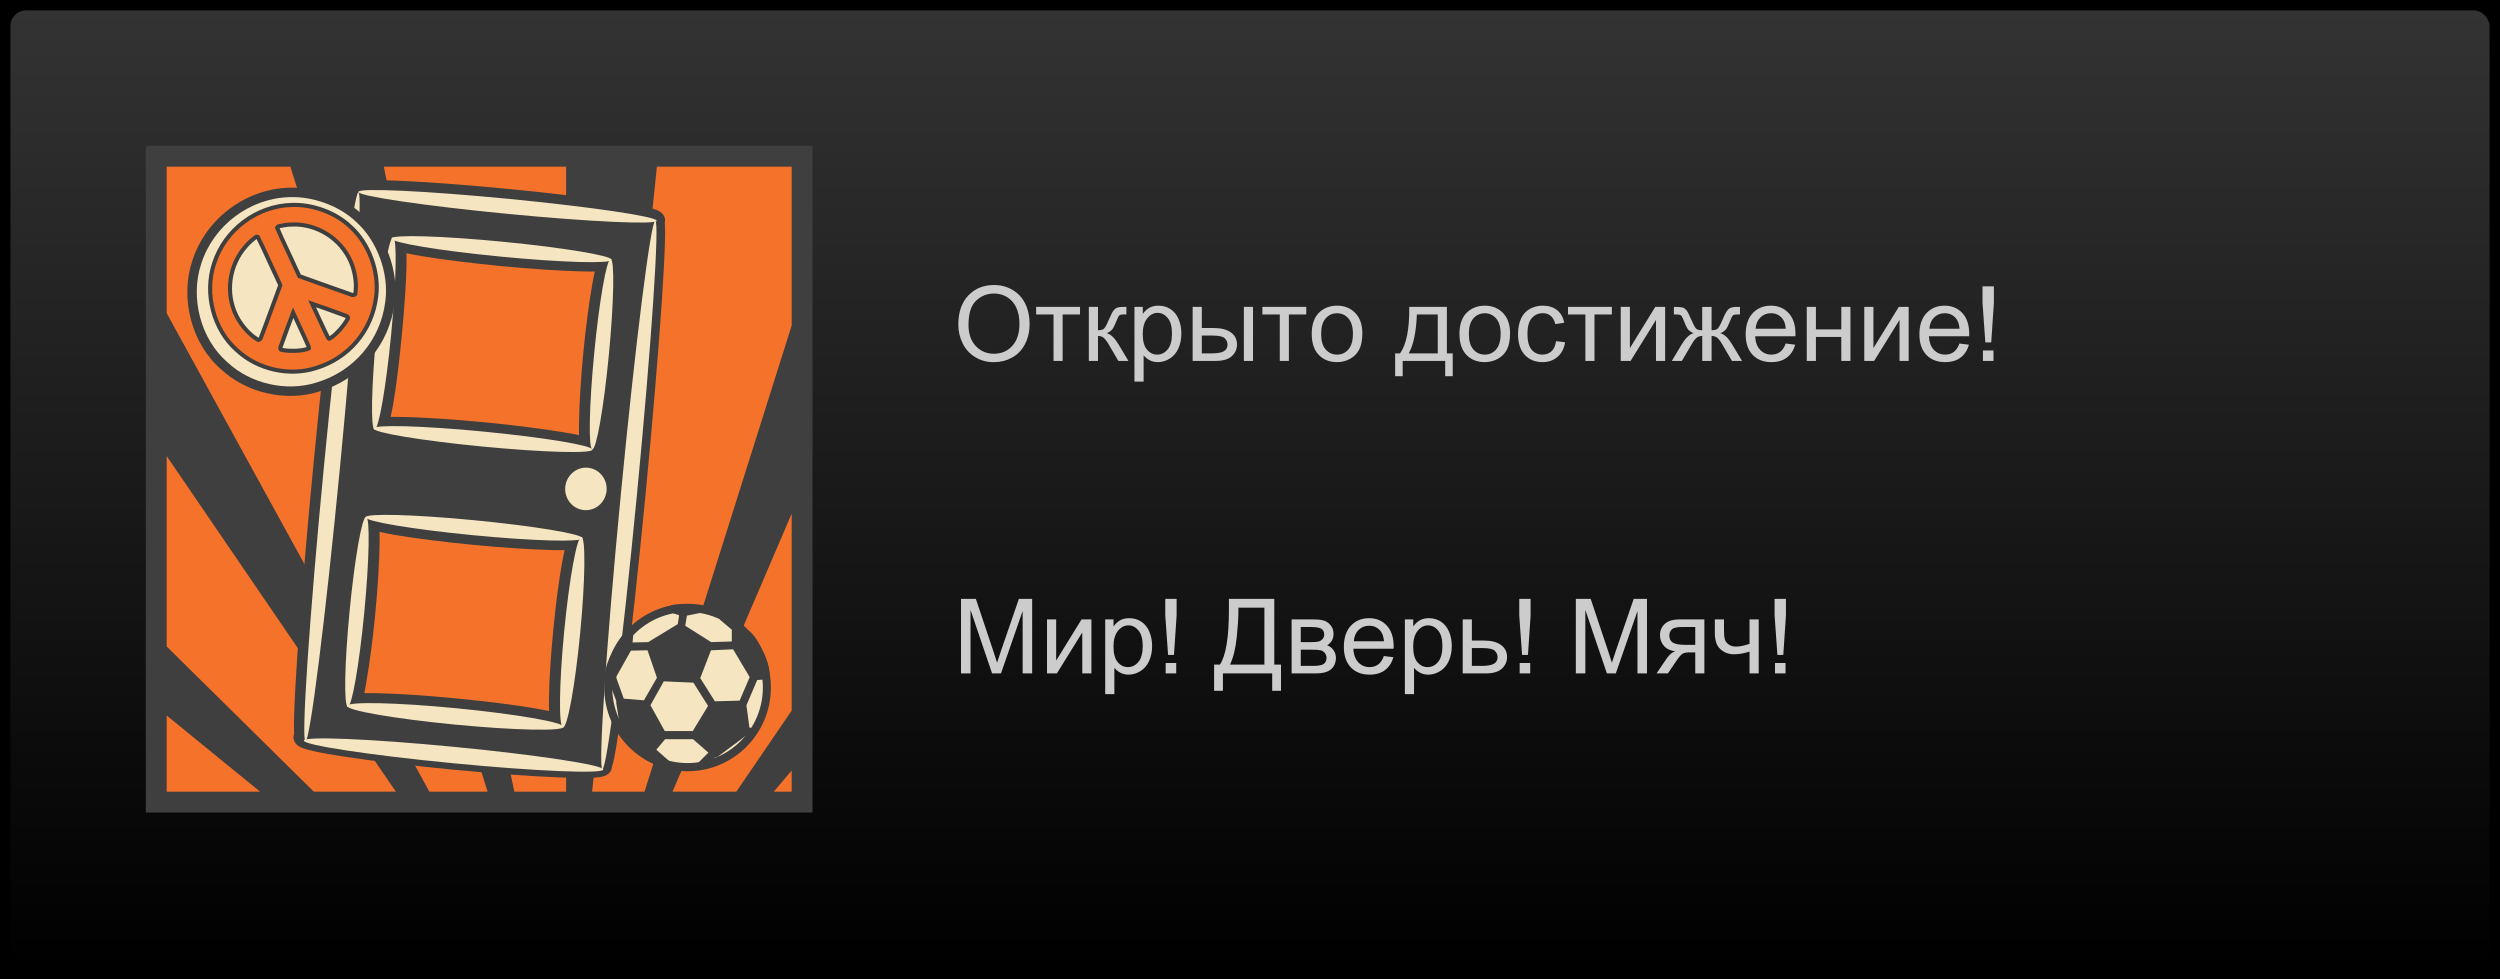 <?xml version="1.0" encoding="UTF-8"?>
<svg version="1.1" viewBox="0 0 240 94" xmlns="http://www.w3.org/2000/svg">
<defs>
<linearGradient id="a" x1="-69.665" x2="-69.665" y1="-102.57" y2="-10.588" gradientTransform="translate(197.49 103.49)" gradientUnits="userSpaceOnUse">
<stop stop-color="#333" offset="0"/>
<stop stop-color="#333" stop-opacity="0" offset="1"/>
</linearGradient>
</defs>
<rect x="-4.6355e-9" y="7.0312e-8" width="240" height="94" color="#000000" fill-rule="evenodd"/>
<rect x="1" y="1" width="238" height="92" rx="1.5" ry="1.5" color="#000000" fill="url(#a)" fill-rule="evenodd"/>
<rect x="14" y="14" width="64" height="64" color="#000000" fill="#3f3f3f" fill-rule="evenodd"/>
<path d="m16 16v14.062l25.219 45.938h5.593l-18.937-60h-11.875zm20.844 0 12.531 60h4.969v-60h-17.5zm26.218 0-6.218 60h5.031l14.125-44.75v-15.25h-12.938zm-47.062 27.781v18.281l14.125 13.938h7.875l-22-32.219zm60 5.531-11.438 26.688h6.126l5.312-7.781v-18.907zm-60 19.376v7.312h8.969l-8.969-7.312zm60 5.281-1.719 2.031h1.719v-2.031z" color="#000000" fill="#f5722a" fill-rule="evenodd"/>
<g transform="matrix(.94 .091 -.093 .964 7.538 -2.647)">
<path d="m45.572 17.255c-4.199 0-8 0.084-10.771 0.22-1.385 0.068-2.509 0.147-3.323 0.241-0.407 0.047-0.731 0.094-1.019 0.162-0.144 0.034-0.274 0.068-0.455 0.155-0.09 0.044-0.2 0.099-0.333 0.227-0.102 0.098-0.223 0.268-0.275 0.482-0.016 0.044-0.048 0.103-0.059 0.141-0.05 0.169-0.076 0.329-0.106 0.531-0.059 0.404-0.11 0.95-0.159 1.649-0.099 1.399-0.187 3.395-0.261 5.863-0.147 4.936-0.237 11.742-0.237 19.261s0.09 14.327 0.237 19.263c0.074 2.468 0.162 4.465 0.261 5.863 0.049 0.699 0.1 1.245 0.159 1.649 0.006 0.039 0.016 0.065 0.021 0.101-0.025 0.081-0.044 0.166-0.044 0.258 0 0.286 0.149 0.529 0.275 0.661s0.236 0.194 0.328 0.243c0.184 0.096 0.319 0.134 0.466 0.172 0.294 0.076 0.623 0.128 1.034 0.18 0.822 0.103 1.951 0.192 3.342 0.266 2.784 0.148 6.599 0.237 10.815 0.237 4.217 0 8.034-0.089 10.818-0.237 1.392-0.074 2.521-0.162 3.342-0.266 0.411-0.052 0.737-0.103 1.032-0.18 0.147-0.038 0.284-0.075 0.468-0.172 0.092-0.048 0.202-0.11 0.328-0.243 0.126-0.133 0.273-0.375 0.273-0.661 0-0.013-0.004-0.024-0.004-0.036 0.033-0.134 0.061-0.263 0.085-0.424 0.059-0.403 0.11-0.947 0.159-1.645 0.099-1.397 0.187-3.393 0.261-5.857 0.147-4.93 0.239-11.727 0.239-19.236 0-7.509-0.092-14.309-0.239-19.238-0.074-2.465-0.162-4.461-0.261-5.857-0.049-0.698-0.1-1.242-0.159-1.645-0.015-0.104-0.038-0.184-0.055-0.273 0.01-0.053 0.021-0.105 0.021-0.162 0-0.309-0.17-0.558-0.303-0.686s-0.242-0.184-0.333-0.227c-0.181-0.087-0.312-0.12-0.455-0.155-0.288-0.069-0.612-0.115-1.019-0.162-0.815-0.094-1.938-0.173-3.323-0.241-2.771-0.136-6.572-0.22-10.771-0.22z" color="#000000" fill="#3f3f3f" style="block-progression:tb;text-indent:0;text-transform:none"/>
<g transform="matrix(.068 0 0 .068 23.877 12.588)">
<ellipse transform="matrix(1.19 0 0 .996 -61.488 3.321)" cx="320" cy="898" rx="189" ry="12" d="m 509,898 c 0,6.627 -84.618,12 -189,12 -104.382,0 -189,-5.373 -189,-12 0,-6.627 84.618,-12 189,-12 104.382,0 189,5.373 189,12 z" fill="#f5e5c1"/>
<ellipse transform="matrix(1 0 0 .977 -.252 12.983)" cx="543" cy="494" rx="12" ry="411" d="m 555,494 c 0,226.989 -5.373,411 -12,411 -6.627,0 -12,-184.011 -12,-411 0,-226.989 5.373,-411 12,-411 6.627,0 12,184.011 12,411 z" fill="#f5e5c1"/>
<ellipse transform="matrix(1.173 0 0 .996 -54.545 .346)" cx="320" cy="94" rx="191" ry="11" d="m 511,94 c 0,6.075 -85.514,11 -191,11 -105.486,0 -191,-4.925 -191,-11 0,-6.075 85.514,-11 191,-11 105.486,0 191,4.925 191,11 z" fill="#f5e5c1"/>
<ellipse transform="matrix(1 0 0 .976 -.047 12.57)" cx="97" cy="496" rx="12" ry="412" d="M 109,496 C 109,723.541 103.627,908 97,908 90.373,908 85,723.541 85,496 85,268.459 90.373,84 97,84 c 6.627,0 12,184.459 12,412 z" fill="#f5e5c1"/>
<ellipse transform="matrix(1.002 0 0 .891 -.387 77.942)" cx="155" cy="702" rx="11" ry="156" d="m 166,702 c 0,86.156 -4.925,156 -11,156 -6.075,0 -11,-69.844 -11,-156 0,-86.156 4.925,-156 11,-156 6.075,0 11,69.844 11,156 z" fill="#f5e5c1"/>
<ellipse transform="matrix(1.232 0 0 .996 -72.926 3.763)" cx="316" cy="841" rx="132" ry="12" d="m 448,841 c 0,6.627 -59.098,12 -132,12 -72.902,0 -132,-5.373 -132,-12 0,-6.627 59.098,-12 132,-12 72.902,0 132,5.373 132,12 z" fill="#f5e5c1"/>
<ellipse transform="matrix(1.002 0 0 .918 -.818 54.677)" cx="478" cy="706" rx="12" ry="152" d="m 490,706 c 0,83.947 -5.373,152 -12,152 -6.627,0 -12,-68.053 -12,-152 0,-83.947 5.373,-152 12,-152 6.627,0 12,68.053 12,152 z" fill="#f5e5c1"/>
<ellipse transform="matrix(1.243 0 0 .995 -78.273 2.883)" cx="318" cy="565" rx="131" ry="11" d="m 449,565 c 0,6.075 -58.651,11 -131,11 -72.349,0 -131,-4.925 -131,-11 0,-6.075 58.651,-11 131,-11 72.349,0 131,4.925 131,11 z" fill="#f5e5c1"/>
<ellipse transform="matrix(1.002 0 0 .914 -.301 24.366)" cx="155" cy="297" rx="11" ry="154" d="m 166,297 c 0,85.052 -4.925,154 -11,154 -6.075,0 -11,-68.948 -11,-154 0,-85.052 4.925,-154 11,-154 6.075,0 11,68.948 11,154 z" fill="#f5e5c1"/>
<ellipse transform="matrix(1.304 0 0 .994 -94.324 2.734)" cx="316" cy="435" rx="126" ry="11" d="m 442,435 c 0,6.075 -56.412,11 -126,11 -69.588,0 -126,-4.925 -126,-11 0,-6.075 56.412,-11 126,-11 69.588,0 126,4.925 126,11 z" fill="#f5e5c1"/>
<ellipse transform="matrix(1.281 0 0 .994 -85.472 .917)" cx="315" cy="157" rx="129" ry="11" d="m 444,157 c 0,6.075 -57.755,11 -129,11 -71.245,0 -129,-4.925 -129,-11 0,-6.075 57.755,-11 129,-11 71.245,0 129,4.925 129,11 z" fill="#f5e5c1"/>
<circle cx="478" cy="493" r="8" d="m 486,493 c 0,4.418 -3.582,8 -8,8 -4.418,0 -8,-3.582 -8,-8 0,-4.418 3.582,-8 8,-8 4.418,0 8,3.582 8,8 z" fill="#f5e5c1"/>
<circle cx="478" cy="493" r="31" d="m 509,493 c 0,17.121 -13.879,31 -31,31 -17.121,0 -31,-13.879 -31,-31 0,-17.121 13.879,-31 31,-31 17.121,0 31,13.879 31,31 z" fill="#f5e5c1"/>
<ellipse transform="matrix(1.002 0 0 .904 326.57 26.862)" cx="155" cy="297" rx="11" ry="154" d="m 166,297 c 0,85.052 -4.925,154 -11,154 -6.075,0 -11,-68.948 -11,-154 0,-85.052 4.925,-154 11,-154 6.075,0 11,68.948 11,154 z" fill="#f5e5c1"/>
<path d="m177.11 176.34c6.668 0.68 14.135 1.354 22.513 1.909 30.653 2.029 72.409 3.34 118.44 3.34 46.03 0 87.786-1.311 118.44-3.34 9.019-0.597 16.456-1.165 23.492-1.909-0.711 5.758-1.375 12.197-1.958 19.562-2.037 25.728-3.426 60.983-3.426 99.718s1.389 73.513 3.426 99.241c0.632 7.986 1.172 14.899 1.958 20.993-7.256-0.789-15.048-1.282-24.471-1.909-30.506-2.03-72.167-3.34-117.95-3.34-45.782 0-86.954 1.31-117.46 3.34-8.565 0.57-16.227 1.207-23.003 1.909 0.687-5.671 1.397-11.92 1.958-19.085 2.036-26.018 2.937-61.497 2.937-100.67 0-39.175-0.9-74.654-2.937-100.67-0.561-7.165-1.271-13.414-1.958-19.085z" color="#000000" fill="#f5722a" style="block-progression:tb;text-indent:0;text-transform:none"/>
<path d="m177.11 584.28c6.959 0.749 14.56 1.786 23.492 2.386 30.207 2.03 71.109 3.34 116.48 3.34 45.372 0 86.274-1.31 116.48-3.34 7.99-0.537 15.122-1.255 21.534-1.909-0.693 5.376-1.383 11.454-1.958 18.131-2.226 25.839-3.426 60.871-3.426 99.718s1.2 74.355 3.426 100.19c0.575 6.676 1.264 12.277 1.958 17.653-6.566-0.747-13.8-1.304-22.024-1.909-30.21-2.22-71.648-3.34-116.97-3.34-45.323 0-86.271 1.12-116.48 3.34-8.224 0.604-15.458 1.161-22.024 1.909 0.637-5.331 0.942-11.019 1.468-17.653 2.037-25.669 3.426-60.585 3.426-99.241 0-38.655-1.389-74.049-3.426-99.718-0.598-7.533-1.215-13.713-1.958-19.562z" color="#000000" fill="#f5722a" style="block-progression:tb;text-indent:0;text-transform:none"/>
</g>
</g>
<g transform="matrix(.733 -.346 .343 .74 -4.638 11.568)">
<path d="m39.441 30.656c1.476 3.377 1.1 7.86-0.866 10.925-2.705 4.336-7.627 6.492-12.608 5.73-4.02-0.538-7.842-3.442-9.405-7.268-1.926-4.221-0.892-9.667 2.285-12.998 3.562-3.854 9.388-4.994 14.1-2.924 2.763 1.164 5.39 3.726 6.496 6.535z" fill="#3f3f3f"/>
<path d="m38.397 31.077c1.342 3.07 1 7.145-0.788 9.932-2.46 3.942-6.933 5.902-11.462 5.209-3.654-0.49-7.129-3.129-8.55-6.608-1.751-3.837-0.811-8.788 2.077-11.816 3.239-3.504 8.534-4.54 12.818-2.658 2.511 1.058 4.9 3.387 5.905 5.941z" fill="#f5e5c1"/>
<path d="m37.32 31.403c1.153 2.637 0.859 6.137-0.676 8.53-2.112 3.385-5.955 5.069-9.845 4.474-3.139-0.42-6.123-2.688-7.344-5.675-1.504-3.296-0.696-7.548 1.784-10.149 2.781-3.009 7.33-3.9 11.009-2.283 2.157 0.909 4.208 2.909 5.072 5.103zm-12.618-3.211c-2.708 1.441-4.36 4.383-4.039 7.473 0.151 1.177 0.495 2.308 1.161 3.252 0.132 0.15 0.324 0.094 0.497 0.068l0.19-0.094c1.637-1.565 3.196-3.147 4.832-4.741 0.046-0.322-0.007-0.708 0.019-1.048-0.03-1.821 0.035-3.647-0.032-5.428-0.298-0.444-0.809-0.105-1.214-0.051-0.49 0.135-0.957 0.347-1.414 0.567zm-0.868 12.319-0.115 0.199c-0.016 0.154-0.003 0.3 0.09 0.411 0.469 0.378 1.002 0.633 1.544 0.878 0.544 0.216 1.106 0.444 1.727 0.44 0.196-0.05 0.223-0.253 0.26-0.416 0.04-1.685 0.011-3.306 0.022-4.973-1.182 1.143-2.363 2.277-3.527 3.461zm6.773-12.886c-0.405-0.054-0.916-0.394-1.214 0.051-0.068 1.781-0.002 3.606-0.032 5.428 0.026 0.34-0.028 0.726 0.018 1.048 1.636 1.594 3.195 3.175 4.832 4.741l0.19 0.094c0.174 0.026 0.366 0.082 0.497-0.068 0.666-0.944 1.01-2.075 1.161-3.252 0.321-3.09-1.331-6.032-4.039-7.473-0.457-0.221-0.924-0.433-1.413-0.568zm-1.246 9.425c0.011 1.667-0.019 3.288 0.022 4.973 0.036 0.163 0.064 0.366 0.26 0.416 0.621 0.003 1.183-0.224 1.727-0.44 0.543-0.245 1.075-0.5 1.544-0.878 0.092-0.111 0.106-0.257 0.09-0.411l-0.115-0.199c-1.164-1.183-2.345-2.317-3.527-3.461z" fill="#3f3f3f" stroke="#3f3f3f" stroke-width=".966"/>
<path d="m37.32 31.403c1.153 2.637 0.859 6.137-0.676 8.53-2.112 3.385-5.955 5.069-9.845 4.474-3.139-0.42-6.123-2.688-7.344-5.675-1.504-3.296-0.696-7.548 1.784-10.149 2.781-3.009 7.33-3.9 11.009-2.283 2.157 0.909 4.208 2.909 5.072 5.103zm-12.618-3.211c-2.708 1.441-4.36 4.383-4.039 7.473 0.151 1.177 0.495 2.308 1.161 3.252 0.132 0.15 0.324 0.094 0.497 0.068l0.19-0.094c1.637-1.565 3.196-3.147 4.832-4.741 0.046-0.322-0.007-0.708 0.019-1.048-0.03-1.821 0.035-3.647-0.032-5.428-0.298-0.444-0.809-0.105-1.214-0.051-0.49 0.135-0.957 0.347-1.414 0.567zm-0.868 12.319-0.115 0.199c-0.016 0.154-0.003 0.3 0.09 0.411 0.469 0.378 1.002 0.633 1.544 0.878 0.544 0.216 1.106 0.444 1.727 0.44 0.196-0.05 0.223-0.253 0.26-0.416 0.04-1.685 0.011-3.306 0.022-4.973-1.182 1.143-2.363 2.277-3.527 3.461zm6.773-12.886c-0.405-0.054-0.916-0.394-1.214 0.051-0.068 1.781-0.002 3.606-0.032 5.428 0.026 0.34-0.028 0.726 0.018 1.048 1.636 1.594 3.195 3.175 4.832 4.741l0.19 0.094c0.174 0.026 0.366 0.082 0.497-0.068 0.666-0.944 1.01-2.075 1.161-3.252 0.321-3.09-1.331-6.032-4.039-7.473-0.457-0.221-0.924-0.433-1.413-0.568zm-1.246 9.425c0.011 1.667-0.019 3.288 0.022 4.973 0.036 0.163 0.064 0.366 0.26 0.416 0.621 0.003 1.183-0.224 1.727-0.44 0.543-0.245 1.075-0.5 1.544-0.878 0.092-0.111 0.106-0.257 0.09-0.411l-0.115-0.199c-1.164-1.183-2.345-2.317-3.527-3.461z" fill="#f5722a"/>
</g>
<g transform="matrix(.103 0 0 .104 70.374 65.26)" fill-rule="evenodd">
<path transform="matrix(1.107 0 0 1.119 -140.16 -89.452)" d="m155.07 86.316c0 36.28-29.893 65.691-66.768 65.691s-66.768-29.411-66.768-65.691 29.893-65.691 66.768-65.691 66.768 29.411 66.768 65.691z" fill="#f5e5c1" stroke="#3f3f3f" stroke-linejoin="round" stroke-width="6.751"/>
<path transform="matrix(9.706 0 0 9.658 -683.02 -630.25)" d="m65.062 58.062c-0.301 0.016-0.539 5e-3 -0.781 0.188a0.323 0.324 0 0 0-0.031 0.031 0.323 0.324 0 0 0-0.062 0.094 0.323 0.324 0 0 0 0.187 0.437l0.813 0.282-0.126 0.844-2.843 1.718-1.5 0.032 0.062-0.688a0.387 0.389 0 0 0-0.406-0.406c-0.182 0-0.225 0.051-0.281 0.094-0.056 0.042-0.112 0.107-0.156 0.156-0.09 0.097-0.179 0.199-0.282 0.344-0.205 0.289-0.456 0.669-0.687 1.093-0.462 0.848-0.915 1.816-0.907 2.594a0.387 0.389 0 0 0 0.063 0.156c0.069 0.139 0.134 0.271 0.313 0.344l0.718 1.906v0.031a0.387 0.389 0 0 0 0 0.063 0.387 0.389 0 0 0 0 0.125l0.438 2.75a0.387 0.389 0 0 0 0.094 0.188 0.387 0.389 0 0 0 0.031 0.031l2.375 1.969a0.387 0.389 0 0 0 0.344 0.062l1.343 1.156 0.5-0.594-1.281-1.124 0.844-1h2.687l1.469 1.281-1 1 0.531 0.562 1.094-1.093h0.031a0.387 0.389 0 0 0 0.219-0.063l2.781-2.063 0.438 0.126 0.187-0.782-0.343-0.094-0.282-2.124 1.032-2.407 0.843-0.062a0.387 0.389 0 0 0 0.344-0.375c0.032-0.806-0.336-1.75-0.75-2.563-0.207-0.406-0.422-0.772-0.625-1.062-0.102-0.145-0.219-0.271-0.312-0.375-0.089-0.099-0.153-0.181-0.282-0.25-0.302-0.172-1.031-0.719-1.031-0.719a0.387 0.389 0 0 0-0.156-0.063h-0.063l-1.062-0.906-0.5 0.594 1.156 0.969v1.125l-2 0.062a0.387 0.389 0 0 0-0.031-0.031l-2.438-1.531 0.157-0.969 1.374-0.281a0.327 0.328 0 0 0 0.219-0.094 0.327 0.328 0 0 0 0.031-0.438 0.327 0.328 0 0 0-0.25-0.124s-0.622-0.085-1.281-0.126c-0.329-0.02-0.667-0.015-0.969 0zm5.313 4.282 1.594 2.656-0.969 2.25-2.375 0.062-1.406-2.218 1.031-2.656 2.125-0.094zm-8.219 0.094 0.906 2.624-1.25 2.157-1.937-0.157-0.719-2c0.029-0.062 0.026-0.128 0.032-0.156l1.374-2.437 1.594-0.031zm1.563 2.968 2.843 0.125 1.407 2.219-1.469 2.406h-2.688l-1.374-2.468 1.281-2.282z" color="#000000" fill="#3f3f3f" style="block-progression:tb;text-indent:0;text-transform:none"/>
</g>
<g fill="#ccc">
<path d="m170.63 62.872-0.269-3.794v-1.587h1.089v1.587l-0.254 3.794zm-0.229 1.777v-1.001h1.011v1.001zm-5.776-5.186h0.879v0.981c0 0.423 0.025 0.73 0.076 0.92s0.172 0.356 0.364 0.498 0.433 0.212 0.723 0.212c0.332 2e-6 0.762-0.088 1.289-0.264v-2.349h0.879v5.186h-0.879v-2.09c-0.54 0.169-1.045 0.254-1.514 0.254-0.394 2e-6 -0.741-0.1-1.042-0.3-0.301-0.2-0.505-0.445-0.613-0.735-0.107-0.29-0.161-0.609-0.161-0.957zm-1.006 0v5.186h-0.874v-2.022h-0.508c-0.309 2e-6 -0.54 0.04-0.691 0.12-0.151 0.08-0.372 0.336-0.662 0.769l-0.767 1.133h-1.089l0.947-1.397c0.29-0.426 0.578-0.667 0.864-0.723-0.501-0.068-0.873-0.249-1.116-0.542-0.243-0.293-0.364-0.63-0.364-1.011 0-0.449 0.159-0.814 0.476-1.094 0.317-0.28 0.777-0.42 1.379-0.42zm-0.874 0.728h-1.25c-0.524 4e-6 -0.862 0.081-1.013 0.244-0.151 0.163-0.227 0.353-0.227 0.571-1e-5 0.309 0.111 0.536 0.334 0.681 0.223 0.145 0.618 0.217 1.184 0.217h0.972zm-11.465 4.458v-7.158h1.426l1.694 5.068c0.156 0.472 0.27 0.825 0.342 1.06 0.081-0.26 0.208-0.643 0.381-1.147l1.714-4.981h1.274v7.158h-0.913v-5.991l-2.08 5.991h-0.855l-2.07-6.094v6.094zm-5.161-1.777-0.269-3.794v-1.587h1.089v1.587l-0.254 3.794zm-0.229 1.777v-1.001h1.011v1.001zm-5.469-5.186h0.879v2.026h1.113c0.726 3e-6 1.285 0.141 1.677 0.422 0.392 0.282 0.588 0.67 0.588 1.165 0 0.433-0.164 0.803-0.491 1.111-0.327 0.308-0.85 0.461-1.57 0.461h-2.197zm0.879 4.463h0.923c0.557 0 0.954-0.068 1.191-0.205 0.238-0.137 0.356-0.35 0.356-0.64 0-0.225-0.088-0.425-0.264-0.601-0.176-0.176-0.565-0.264-1.167-0.264h-1.04zm-6.431 2.71v-7.173h0.801v0.674c0.189-0.264 0.402-0.461 0.64-0.593 0.238-0.132 0.526-0.198 0.864-0.198 0.443 6e-6 0.833 0.114 1.172 0.342 0.339 0.228 0.594 0.549 0.767 0.964 0.173 0.415 0.259 0.87 0.259 1.365-1e-5 0.531-0.095 1.008-0.286 1.433-0.19 0.425-0.467 0.75-0.83 0.977-0.363 0.226-0.745 0.339-1.145 0.339-0.293 0-0.556-0.062-0.789-0.186s-0.424-0.28-0.574-0.469v2.524zm0.796-4.551c0 0.667 0.135 1.161 0.405 1.48 0.27 0.319 0.597 0.479 0.981 0.479 0.391 1e-6 0.725-0.165 1.003-0.496 0.278-0.33 0.417-0.842 0.417-1.536 0-0.661-0.136-1.156-0.408-1.484-0.272-0.329-0.597-0.493-0.974-0.493-0.374 5e-6 -0.706 0.175-0.994 0.525-0.288 0.35-0.432 0.859-0.432 1.526zm-2.812 0.894 0.908 0.112c-0.143 0.531-0.409 0.942-0.796 1.235-0.387 0.293-0.882 0.439-1.484 0.439-0.758 0-1.36-0.234-1.804-0.701-0.444-0.467-0.666-1.122-0.666-1.965 0-0.872 0.225-1.55 0.674-2.031 0.449-0.482 1.032-0.723 1.748-0.723 0.693 6e-6 1.26 0.236 1.699 0.708 0.439 0.472 0.659 1.136 0.659 1.992 0 0.052-2e-3 0.13-5e-3 0.234h-3.867c0.033 0.57 0.194 1.006 0.483 1.309 0.29 0.303 0.651 0.454 1.084 0.454 0.322 1e-6 0.597-0.085 0.825-0.254 0.228-0.169 0.409-0.439 0.542-0.811zm-2.886-1.421h2.896c-0.039-0.436-0.15-0.763-0.332-0.981-0.28-0.339-0.643-0.508-1.089-0.508-0.404 4e-6 -0.743 0.135-1.018 0.405-0.275 0.27-0.427 0.632-0.457 1.084zm-5.972-2.095h2.026c0.498 5e-6 0.868 0.042 1.111 0.125 0.243 0.083 0.451 0.235 0.625 0.457 0.174 0.221 0.261 0.487 0.261 0.796-1e-5 0.247-0.051 0.463-0.154 0.647-0.103 0.184-0.256 0.338-0.461 0.461 0.244 0.081 0.447 0.234 0.608 0.457s0.242 0.487 0.242 0.793c-0.033 0.492-0.208 0.856-0.527 1.094-0.319 0.238-0.783 0.356-1.392 0.356h-2.339zm0.879 2.183h0.938c0.374 3e-6 0.631-0.02 0.771-0.059 0.14-0.039 0.265-0.118 0.376-0.237 0.111-0.119 0.166-0.261 0.166-0.427 0-0.273-0.097-0.464-0.291-0.571-0.194-0.107-0.525-0.161-0.994-0.161h-0.967zm0 2.28h1.157c0.498 0 0.84-0.058 1.025-0.173 0.186-0.116 0.283-0.315 0.293-0.598 0-0.166-0.054-0.32-0.161-0.461-0.107-0.142-0.247-0.231-0.42-0.269-0.173-0.037-0.449-0.056-0.83-0.056h-1.064zm-6.899-6.436h4.356v6.314h0.645v2.515h-0.845v-1.67h-4.731v1.67h-0.845v-2.515h0.557c0.576-0.869 0.864-2.625 0.864-5.269zm3.408 0.845h-2.495v0.366c0 0.609-0.054 1.441-0.164 2.498-0.109 1.056-0.323 1.925-0.642 2.605h3.301zm-9.248 4.536-0.269-3.794v-1.587h1.089v1.587l-0.254 3.794zm-0.229 1.777v-1.001h1.011v1.001zm-5.806 1.987v-7.173h0.801v0.674c0.189-0.264 0.402-0.461 0.64-0.593 0.238-0.132 0.526-0.198 0.864-0.198 0.443 6e-6 0.833 0.114 1.172 0.342 0.339 0.228 0.594 0.549 0.767 0.964 0.173 0.415 0.259 0.87 0.259 1.365-1e-5 0.531-0.095 1.008-0.286 1.433-0.19 0.425-0.467 0.75-0.83 0.977-0.363 0.226-0.745 0.339-1.145 0.339-0.293 0-0.556-0.062-0.789-0.186-0.233-0.124-0.424-0.28-0.574-0.469v2.524zm0.796-4.551c0 0.667 0.135 1.161 0.405 1.48 0.27 0.319 0.597 0.479 0.981 0.479 0.391 1e-6 0.725-0.165 1.003-0.496s0.417-0.842 0.417-1.536c-1e-5 -0.661-0.136-1.156-0.408-1.484-0.272-0.329-0.597-0.493-0.974-0.493-0.374 5e-6 -0.706 0.175-0.994 0.525-0.288 0.35-0.432 0.859-0.432 1.526zm-6.382-2.622h0.879v3.955l2.437-3.955h0.947v5.186h-0.879v-3.931l-2.437 3.931h-0.947zm-8.257 5.186v-7.158h1.426l1.694 5.068c0.156 0.472 0.27 0.825 0.342 1.06 0.081-0.26 0.208-0.643 0.381-1.147l1.714-4.981h1.274v7.158h-0.913v-5.991l-2.08 5.991h-0.854l-2.07-6.094v6.094zm98.335-31.777-0.269-3.794v-1.587h1.089v1.587l-0.254 3.794zm-0.229 1.777v-1.001h1.011v1.001zm-2.256-1.67 0.908 0.112c-0.143 0.531-0.409 0.942-0.796 1.235-0.387 0.293-0.882 0.439-1.484 0.439-0.758 0-1.36-0.234-1.804-0.701-0.444-0.467-0.667-1.122-0.667-1.965 0-0.872 0.225-1.55 0.674-2.031 0.449-0.482 1.032-0.723 1.748-0.723 0.693 6e-6 1.26 0.236 1.699 0.708 0.439 0.472 0.659 1.136 0.659 1.992-1e-5 0.052-2e-3 0.13-5e-3 0.234h-3.867c0.033 0.57 0.194 1.006 0.483 1.309 0.29 0.303 0.651 0.454 1.084 0.454 0.322 1e-6 0.597-0.085 0.825-0.254 0.228-0.169 0.409-0.439 0.542-0.811zm-2.886-1.421h2.896c-0.039-0.436-0.15-0.763-0.332-0.981-0.28-0.339-0.643-0.508-1.089-0.508-0.404 4e-6 -0.743 0.135-1.018 0.405-0.275 0.27-0.427 0.632-0.457 1.084zm-6.25-2.095h0.879v3.955l2.437-3.955h0.947v5.186h-0.879v-3.931l-2.437 3.931h-0.947zm-5.522 0h0.879v2.158h2.437v-2.158h0.879v5.186h-0.879v-2.3h-2.437v2.3h-0.879zm-2.022 3.516 0.908 0.112c-0.143 0.531-0.409 0.942-0.796 1.235-0.387 0.293-0.882 0.439-1.484 0.439-0.758 0-1.36-0.234-1.804-0.701-0.444-0.467-0.666-1.122-0.666-1.965 0-0.872 0.225-1.55 0.674-2.031 0.449-0.482 1.032-0.723 1.748-0.723 0.693 6e-6 1.26 0.236 1.699 0.708 0.439 0.472 0.659 1.136 0.659 1.992 0 0.052-2e-3 0.13-5e-3 0.234h-3.867c0.033 0.57 0.194 1.006 0.483 1.309 0.29 0.303 0.651 0.454 1.084 0.454 0.322 1e-6 0.597-0.085 0.825-0.254 0.228-0.169 0.409-0.439 0.542-0.811zm-2.886-1.421h2.896c-0.039-0.436-0.15-0.763-0.332-0.981-0.28-0.339-0.643-0.508-1.089-0.508-0.404 4e-6 -0.743 0.135-1.018 0.405-0.275 0.27-0.427 0.632-0.457 1.084zm-4.229-2.095v2.241c0.28 3e-6 0.477-0.054 0.591-0.161s0.28-0.42 0.498-0.938c0.205-0.492 0.389-0.806 0.552-0.942 0.16-0.133 0.413-0.2 0.762-0.2h0.322v0.728l-0.239-0.005c-0.234 5e-6 -0.384 0.034-0.449 0.103-0.068 0.072-0.173 0.285-0.312 0.64-0.13 0.339-0.251 0.573-0.361 0.703-0.111 0.13-0.283 0.249-0.518 0.356 0.381 0.101 0.752 0.452 1.113 1.055l0.967 1.606h-0.967l-0.942-1.606c-0.192-0.326-0.36-0.539-0.503-0.64-0.143-0.101-0.314-0.151-0.513-0.151v2.397h-0.898v-2.397c-0.195 2e-6 -0.365 0.05-0.508 0.149s-0.311 0.313-0.503 0.642l-0.942 1.606h-0.967l0.962-1.606c0.365-0.602 0.737-0.954 1.118-1.055-0.26-0.12-0.443-0.251-0.547-0.393-0.104-0.142-0.26-0.479-0.469-1.013-0.072-0.179-0.148-0.29-0.23-0.332-0.085-0.042-0.21-0.063-0.376-0.063-0.042 5e-6 -0.129 0.002-0.259 0.005v-0.728h0.122c0.339 5e-6 0.577 0.02 0.715 0.061s0.262 0.127 0.371 0.259c0.109 0.132 0.251 0.406 0.427 0.823 0.215 0.511 0.378 0.822 0.491 0.933 0.112 0.111 0.31 0.166 0.593 0.166v-2.241zm-8.721 0h0.879v3.955l2.437-3.955h0.947v5.186h-0.879v-3.931l-2.437 3.931h-0.947zm-5.064 0h4.214v0.728h-1.67v4.458h-0.874v-4.458h-1.67zm-1.143 3.286 0.864 0.112c-0.094 0.596-0.336 1.062-0.725 1.399-0.389 0.337-0.867 0.505-1.433 0.505-0.71 0-1.28-0.232-1.711-0.696-0.431-0.464-0.647-1.129-0.647-1.995 0-0.56 0.093-1.05 0.278-1.47 0.186-0.42 0.468-0.735 0.847-0.945s0.792-0.315 1.238-0.315c0.563 6e-6 1.024 0.142 1.382 0.427 0.358 0.285 0.588 0.689 0.688 1.213l-0.855 0.132c-0.081-0.348-0.225-0.61-0.432-0.786-0.207-0.176-0.457-0.264-0.75-0.264-0.443 4e-6 -0.802 0.159-1.079 0.476-0.277 0.317-0.415 0.82-0.415 1.506 0 0.697 0.133 1.203 0.4 1.519 0.267 0.316 0.615 0.474 1.045 0.474 0.345 1e-6 0.633-0.106 0.864-0.317s0.378-0.537 0.439-0.977zm-9.277-0.693c0-0.96 0.267-1.671 0.801-2.134 0.446-0.384 0.99-0.576 1.631-0.576 0.713 6e-6 1.296 0.234 1.748 0.701 0.452 0.467 0.679 1.113 0.679 1.936-1e-5 0.667-0.1 1.192-0.3 1.575-0.2 0.382-0.492 0.68-0.874 0.891s-0.8 0.317-1.252 0.317c-0.726 0-1.313-0.233-1.76-0.698-0.448-0.465-0.671-1.136-0.671-2.012zm0.903 0c0 0.664 0.145 1.161 0.435 1.492s0.654 0.496 1.094 0.496c0.436 1e-6 0.799-0.166 1.089-0.498 0.29-0.332 0.435-0.838 0.435-1.519 0-0.641-0.146-1.127-0.437-1.458-0.291-0.33-0.653-0.496-1.086-0.496-0.439 5e-6 -0.804 0.164-1.094 0.493-0.29 0.329-0.435 0.825-0.435 1.489zm-5.723-2.593h3.613v4.463h0.562v2.192h-0.723v-1.47h-4.082v1.47h-0.723v-2.192h0.464c0.618-0.84 0.915-2.328 0.889-4.463zm0.732 0.728c-0.065 1.683-0.326 2.928-0.781 3.735h2.788v-3.735zm-10.093 1.865c0-0.96 0.267-1.671 0.801-2.134 0.446-0.384 0.99-0.576 1.631-0.576 0.713 6e-6 1.296 0.234 1.748 0.701 0.452 0.467 0.679 1.113 0.679 1.936 0 0.667-0.1 1.192-0.3 1.575-0.2 0.382-0.492 0.68-0.874 0.891-0.382 0.212-0.8 0.317-1.252 0.317-0.726 0-1.313-0.233-1.76-0.698-0.448-0.465-0.671-1.136-0.671-2.012zm0.903 0c0 0.664 0.145 1.161 0.435 1.492 0.29 0.33 0.654 0.496 1.094 0.496 0.436 1e-6 0.799-0.166 1.089-0.498 0.29-0.332 0.435-0.838 0.435-1.519 0-0.641-0.146-1.127-0.437-1.458s-0.653-0.496-1.086-0.496c-0.439 5e-6 -0.804 0.164-1.094 0.493-0.29 0.329-0.435 0.825-0.435 1.489zm-5.64-2.593h4.214v0.728h-1.67v4.458h-0.874v-4.458h-1.67zm-1.777 0h0.879v5.186h-0.879zm-4.917 0h0.879v2.026h1.113c0.726 3e-6 1.285 0.141 1.677 0.422 0.392 0.282 0.588 0.67 0.588 1.165 0 0.433-0.164 0.803-0.491 1.111-0.327 0.308-0.85 0.461-1.57 0.461h-2.197zm0.879 4.463h0.923c0.557 0 0.954-0.068 1.191-0.205s0.356-0.35 0.356-0.64c0-0.225-0.088-0.425-0.264-0.601-0.176-0.176-0.565-0.264-1.167-0.264h-1.04zm-6.465 2.71v-7.173h0.801v0.674c0.189-0.264 0.402-0.461 0.64-0.593 0.238-0.132 0.526-0.198 0.864-0.198 0.443 6e-6 0.833 0.114 1.172 0.342 0.339 0.228 0.594 0.549 0.767 0.964 0.173 0.415 0.259 0.87 0.259 1.365-1e-5 0.531-0.095 1.008-0.286 1.433-0.19 0.425-0.467 0.75-0.83 0.977-0.363 0.226-0.745 0.339-1.145 0.339-0.293 0-0.556-0.062-0.789-0.186-0.233-0.124-0.424-0.28-0.574-0.469v2.524zm0.796-4.551c0 0.667 0.135 1.161 0.405 1.48 0.27 0.319 0.597 0.479 0.981 0.479 0.391 1e-6 0.725-0.165 1.003-0.496s0.417-0.842 0.417-1.536c-1e-5 -0.661-0.136-1.156-0.408-1.484-0.272-0.329-0.597-0.493-0.974-0.493-0.374 5e-6 -0.706 0.175-0.994 0.525-0.288 0.35-0.432 0.859-0.432 1.526zm-5.176-2.622h0.879v2.241c0.28 3e-6 0.476-0.054 0.588-0.161 0.112-0.107 0.278-0.42 0.496-0.938 0.173-0.41 0.312-0.68 0.42-0.811 0.107-0.13 0.231-0.218 0.371-0.264 0.14-0.046 0.365-0.068 0.674-0.068h0.176v0.728l-0.244-0.005c-0.231 5e-6 -0.379 0.034-0.444 0.103-0.068 0.072-0.173 0.285-0.312 0.64-0.133 0.339-0.256 0.573-0.366 0.703-0.111 0.13-0.282 0.249-0.513 0.356 0.378 0.101 0.749 0.452 1.113 1.055l0.962 1.606h-0.967l-0.938-1.606c-0.192-0.322-0.36-0.535-0.503-0.637-0.143-0.103-0.314-0.154-0.513-0.154v2.397h-0.879zm-5.059 0h4.214v0.728h-1.67v4.458h-0.874v-4.458h-1.67zm-7.471 1.699c0-1.188 0.319-2.118 0.957-2.791 0.638-0.672 1.462-1.008 2.471-1.008 0.661 7e-6 1.256 0.158 1.787 0.474 0.531 0.316 0.935 0.756 1.213 1.321 0.278 0.565 0.417 1.205 0.417 1.921-7e-6 0.726-0.146 1.375-0.439 1.948-0.293 0.573-0.708 1.007-1.245 1.301-0.537 0.295-1.117 0.442-1.738 0.442-0.674 0-1.276-0.163-1.807-0.488-0.53-0.326-0.932-0.77-1.206-1.333-0.273-0.563-0.41-1.159-0.41-1.787zm0.977 0.015c-1e-6 0.863 0.232 1.542 0.696 2.039 0.464 0.496 1.046 0.745 1.746 0.745 0.713 1e-6 1.3-0.251 1.76-0.752 0.461-0.501 0.691-1.213 0.691-2.134-7e-6 -0.583-0.098-1.091-0.295-1.526-0.197-0.435-0.485-0.771-0.864-1.011-0.379-0.239-0.805-0.359-1.277-0.359-0.671 7e-6 -1.248 0.23-1.731 0.691-0.483 0.461-0.725 1.23-0.725 2.307z" fill="#ccc"/>
</g>
</svg>
